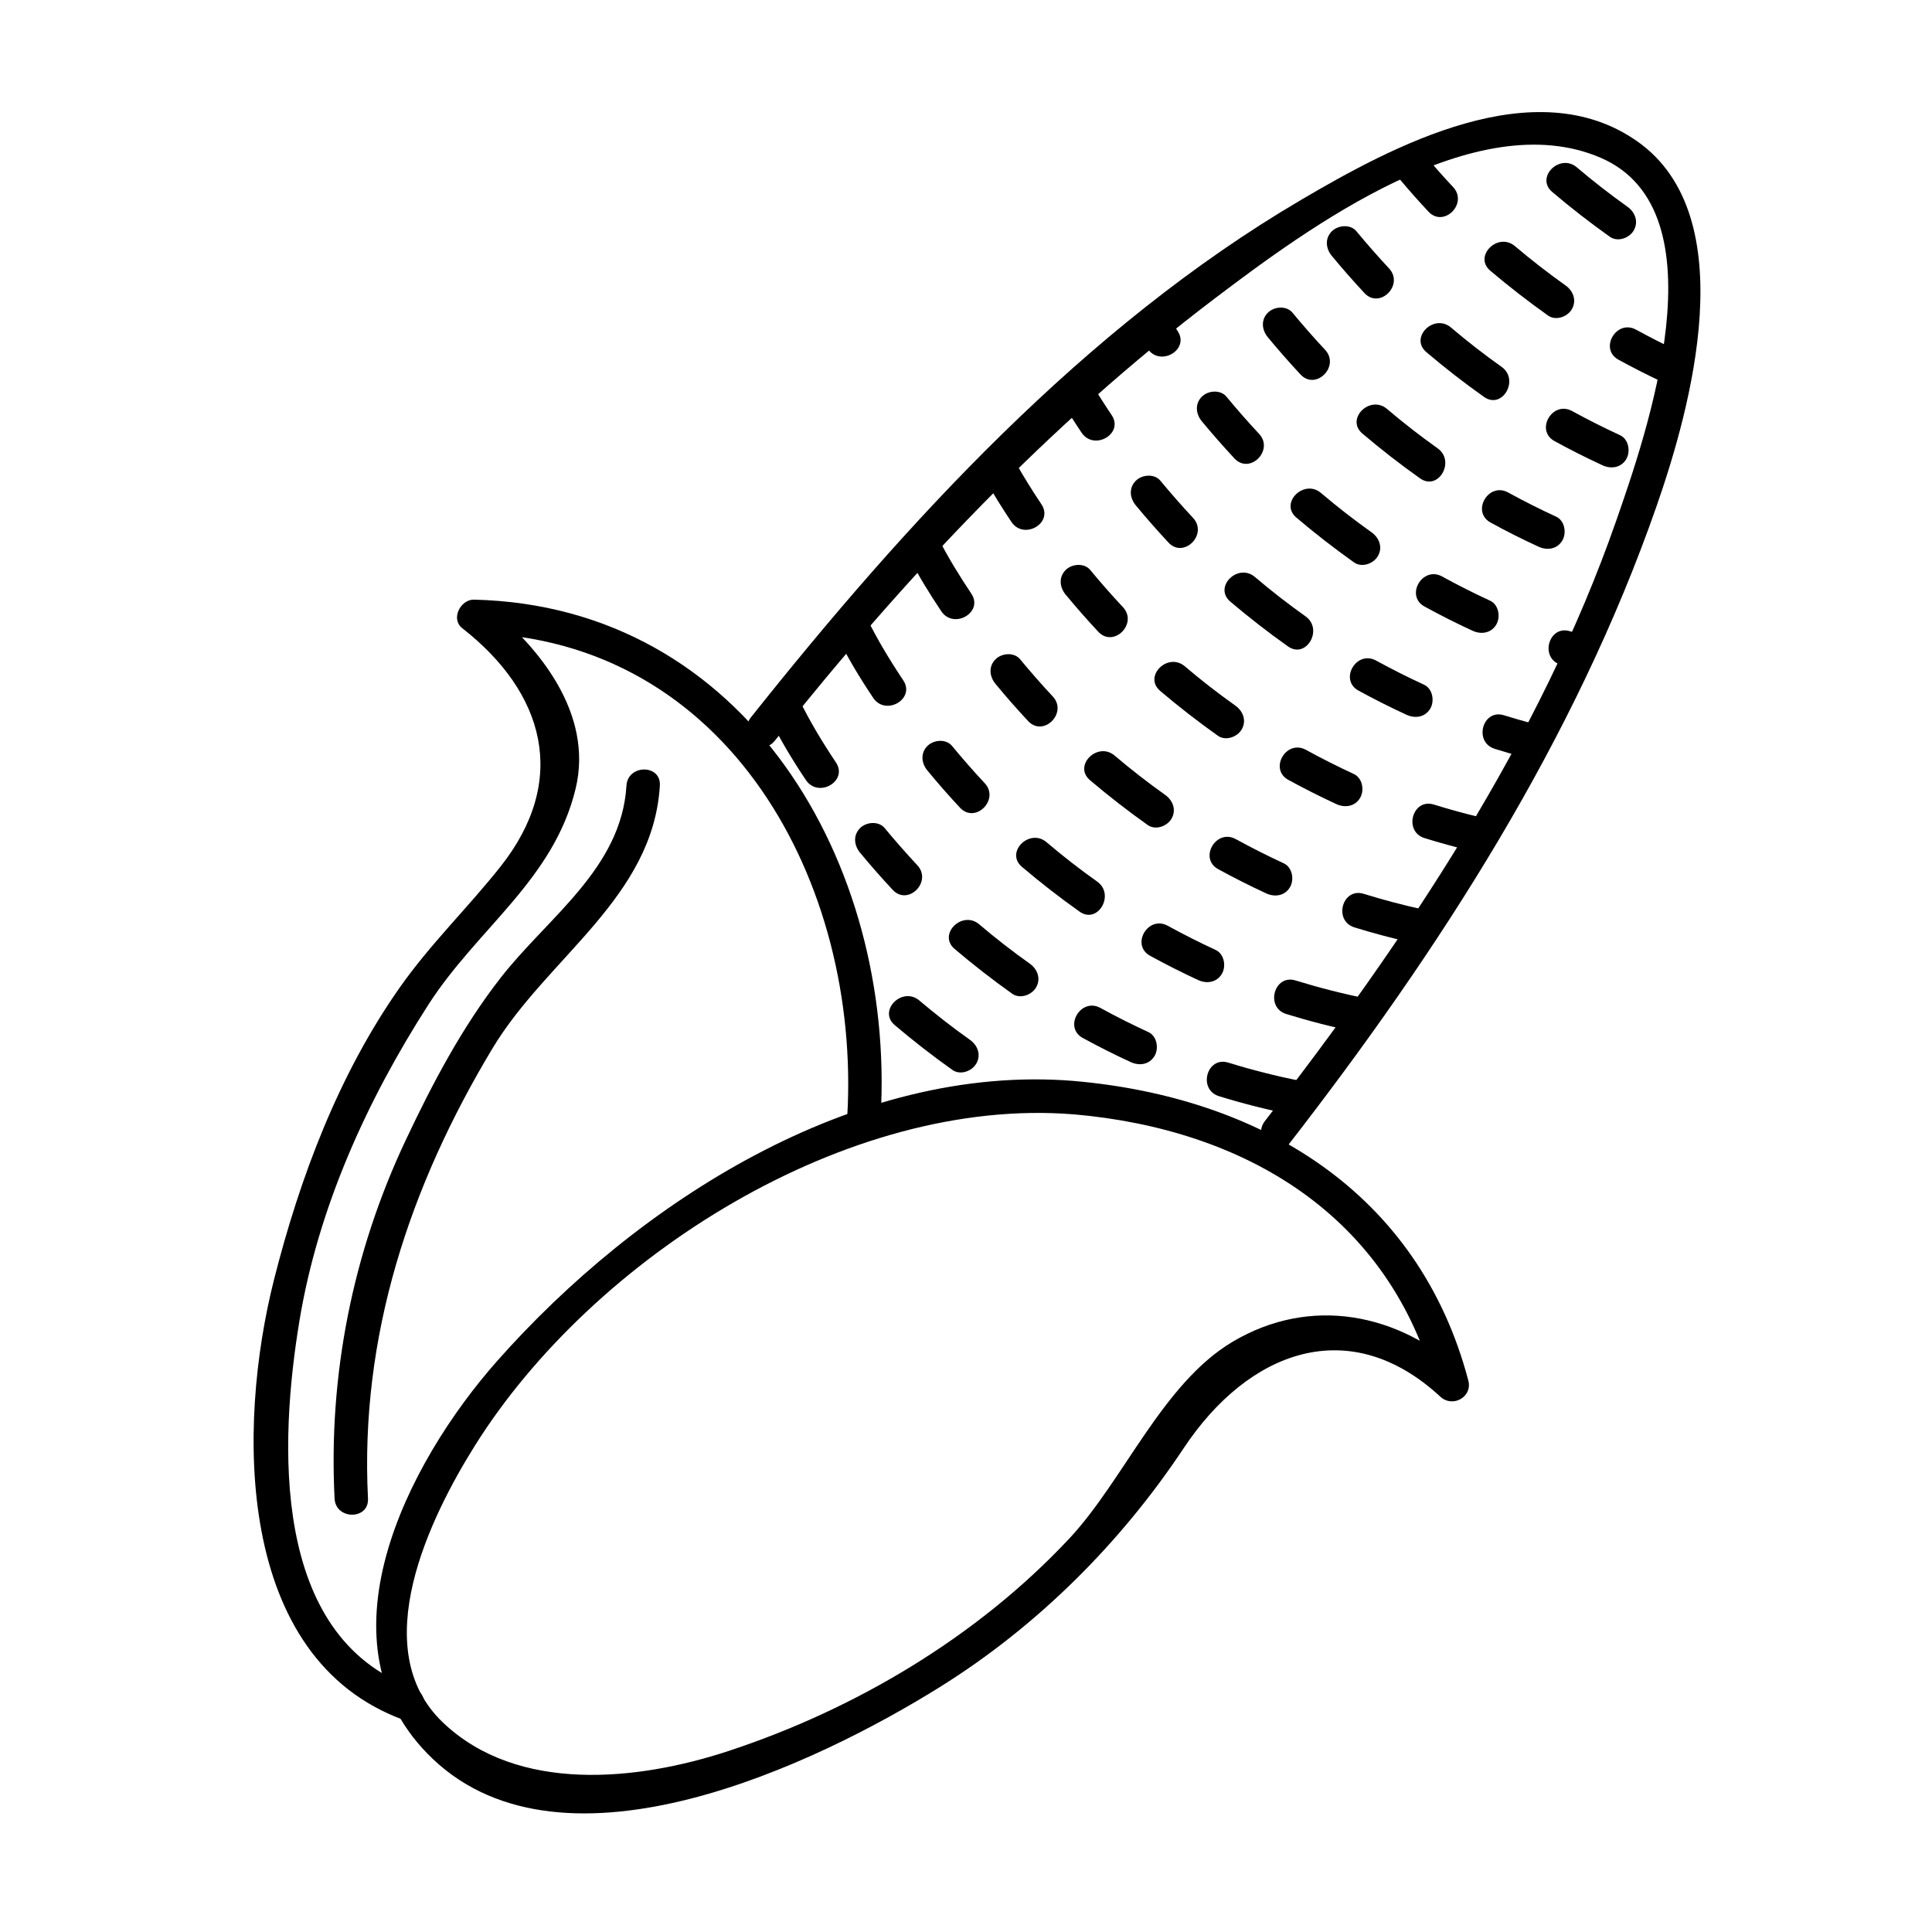 <?xml version="1.0" encoding="UTF-8"?>
<!-- The Best Svg Icon site in the world: iconSvg.co, Visit us! https://iconsvg.co -->
<svg fill="#000000" width="800px" height="800px" version="1.1" viewBox="144 144 512 512" xmlns="http://www.w3.org/2000/svg">
 <g>
  <path d="m349.29 340.35c34.41-43.273 72.473-83.789 116.63-117.25 24.605-18.645 69.215-51.5 102.25-37.301 32.824 14.102 12.082 73.43 4.106 96.309-20.164 57.836-55.785 110.95-93.07 158.99-3.457 4.449 2.766 10.766 6.258 6.258 39.988-51.531 75.965-107.31 97.543-169.22 8.953-25.684 23.219-76.75-5.109-96.676-27.109-19.07-64.867 1.258-89.211 15.578-57.324 33.703-104.72 85.559-145.67 137.05-3.504 4.41 2.715 10.719 6.269 6.254z"/>
  <path d="m428.56 430.46c-58.301-4.746-115.73 32.266-152.88 74.297-23.746 26.867-48.738 75.16-17.012 105.35 35.137 33.438 102.12 1.137 134.52-19.094 25.723-16.066 47.77-38.039 64.504-63.234 17.168-25.859 43.953-35.922 68.035-13.621 3.219 2.984 8.551 0.082 7.394-4.301-13.18-50-55.113-75.102-104.56-79.395-5.688-0.5-5.637 8.359 0 8.848 45.344 3.945 83.863 26.758 96.027 72.895 2.465-1.438 4.934-2.867 7.394-4.301-17.34-16.062-40.734-20.547-61.328-8.324-18.582 11.027-28.832 36.711-43.293 52.164-24.395 26.059-56.629 45.195-90.348 56.305-23.992 7.898-55.82 11.285-75.613-7.547-20.582-19.59-3.371-54.527 8.465-73.414 31.281-49.922 98.645-92.656 158.7-87.77 5.695 0.461 5.648-8.395 0-8.855z"/>
  <path d="m253.47 591.33c-37.867-13.723-35.406-65.305-30.102-97.371 4.941-29.895 17.926-58.48 34.207-83.785 13.023-20.238 33.242-33.109 39-57.293 4.68-19.664-9.582-37.543-23.82-48.668-1.043 2.519-2.086 5.039-3.129 7.559 67.531 1.598 102.45 66.352 98.914 127.96-0.328 5.703 8.523 5.672 8.852 0 3.82-66.711-35.555-135.1-107.77-136.82-3.566-0.086-6.262 5.109-3.129 7.559 21.805 17.035 28.383 40.203 10.117 63.223-8.727 10.992-18.539 20.441-26.676 32.012-16.195 23.031-26.484 50.383-33.336 77.488-9.773 38.656-10.461 100.37 34.52 116.66 5.379 1.945 7.676-6.609 2.348-8.531z"/>
  <path d="m241.52 541.14c-2.18-42.949 11.027-82.781 32.996-119.31 14.504-24.121 42.551-39.867 44.355-69.641 0.344-5.703-8.504-5.668-8.852 0-1.328 21.98-20.863 34.902-33.379 50.98-10.262 13.18-18.078 28.047-25.176 43.105-13.992 29.691-20.461 62.164-18.797 94.867 0.293 5.68 9.145 5.703 8.852 0z"/>
  <path d="m467.05 434.5c6.277 1.941 12.637 3.551 19.078 4.852 5.805 1.168 8.281-7.719 2.449-8.898-6.438-1.301-12.797-2.91-19.078-4.852-5.703-1.762-8.117 7.152-2.449 8.898z"/>
  <path d="m430.96 419.08c4.16 2.277 8.395 4.414 12.711 6.394 2.281 1.043 4.941 0.672 6.312-1.656 1.168-2 0.629-5.266-1.656-6.312-4.312-1.977-8.543-4.106-12.711-6.394-5.227-2.856-9.879 5.113-4.656 7.969z"/>
  <path d="m396.98 395.48c4.918 4.176 10.012 8.133 15.266 11.871 2.055 1.457 5.129 0.367 6.316-1.656 1.359-2.312 0.387-4.856-1.652-6.312-4.625-3.281-9.09-6.758-13.406-10.422-4.504-3.832-11.062 2.66-6.523 6.519z"/>
  <path d="m371.93 369.98c2.785 3.367 5.668 6.641 8.645 9.84 4.062 4.363 10.57-2.176 6.523-6.523-2.977-3.199-5.859-6.473-8.645-9.84-1.605-1.941-4.871-1.652-6.523 0-1.902 1.906-1.602 4.59 0 6.523z"/>
  <path d="m347.86 334.12c2.812 5.773 6.125 11.246 9.699 16.586 3.289 4.918 11.285 0.301 7.965-4.66-3.566-5.336-6.883-10.809-9.699-16.586-2.606-5.348-10.559-0.664-7.965 4.66z"/>
  <path d="m381.12 415.67c4.922 4.176 10.016 8.137 15.281 11.875 2.055 1.457 5.129 0.367 6.312-1.656 1.355-2.312 0.395-4.856-1.652-6.312-4.625-3.281-9.09-6.762-13.418-10.43-4.508-3.824-11.066 2.668-6.523 6.523z"/>
  <path d="m484.89 412.73c6.277 1.934 12.629 3.559 19.074 4.848 5.809 1.164 8.289-7.727 2.449-8.898-6.438-1.293-12.793-2.91-19.074-4.848-5.703-1.75-8.117 7.156-2.449 8.898z"/>
  <path d="m448.8 397.3c4.16 2.281 8.398 4.422 12.707 6.418 2.281 1.055 4.949 0.664 6.312-1.656 1.176-2.012 0.625-5.254-1.656-6.312-4.309-1.996-8.539-4.133-12.707-6.414-5.227-2.867-9.879 5.102-4.656 7.965z"/>
  <path d="m414.82 373.72c4.918 4.18 10.016 8.141 15.281 11.871 4.867 3.449 9.465-4.555 4.656-7.965-4.625-3.281-9.09-6.758-13.41-10.43-4.5-3.828-11.066 2.664-6.527 6.523z"/>
  <path d="m389.78 348.21c2.781 3.371 5.652 6.656 8.641 9.848 4.07 4.352 10.586-2.188 6.523-6.523-2.984-3.188-5.859-6.481-8.641-9.848-1.602-1.945-4.871-1.652-6.523 0-1.906 1.902-1.602 4.582 0 6.523z"/>
  <path d="m365.7 312.36c2.816 5.769 6.133 11.238 9.699 16.574 3.285 4.918 11.285 0.309 7.965-4.66-3.566-5.336-6.883-10.809-9.699-16.574-2.609-5.34-10.566-0.664-7.965 4.66z"/>
  <path d="m502.95 389.77c5.16 1.598 10.383 2.977 15.66 4.141 5.793 1.281 8.262-7.613 2.449-8.898-5.281-1.164-10.496-2.539-15.66-4.141-5.695-1.762-8.117 7.148-2.449 8.898z"/>
  <path d="m466.84 374.34c4.168 2.281 8.402 4.422 12.715 6.414 2.281 1.055 4.949 0.672 6.312-1.652 1.176-2.012 0.625-5.254-1.656-6.312-4.309-1.996-8.551-4.137-12.715-6.414-5.227-2.863-9.883 5.109-4.656 7.965z"/>
  <path d="m432.86 350.76c4.922 4.172 10.02 8.133 15.281 11.871 2.051 1.461 5.129 0.371 6.312-1.652 1.355-2.316 0.387-4.856-1.656-6.312-4.621-3.285-9.09-6.762-13.41-10.43-4.508-3.824-11.074 2.668-6.527 6.523z"/>
  <path d="m407.82 325.24c2.785 3.371 5.656 6.656 8.645 9.848 4.07 4.359 10.586-2.18 6.523-6.523-2.988-3.195-5.859-6.481-8.645-9.848-1.602-1.941-4.871-1.652-6.523 0-1.906 1.906-1.605 4.586 0 6.523z"/>
  <path d="m384.77 291.48c2.59 5.012 5.535 9.809 8.676 14.5 3.289 4.918 11.285 0.301 7.965-4.66-3.141-4.691-6.082-9.488-8.676-14.5-2.731-5.285-10.691-0.613-7.965 4.66z"/>
  <path d="m521.53 366.11c4.062 1.254 8.152 2.383 12.281 3.375 5.777 1.391 8.238-7.508 2.449-8.898-4.133-0.992-8.223-2.121-12.281-3.375-5.691-1.762-8.117 7.144-2.449 8.898z"/>
  <path d="m485.43 350.68c4.16 2.281 8.398 4.414 12.707 6.41 2.281 1.055 4.949 0.664 6.312-1.652 1.176-2.012 0.625-5.254-1.656-6.312-4.309-1.996-8.543-4.125-12.707-6.41-5.223-2.863-9.879 5.102-4.656 7.965z"/>
  <path d="m451.46 327.1c4.918 4.18 10.02 8.133 15.281 11.871 2.051 1.461 5.129 0.367 6.312-1.652 1.355-2.316 0.387-4.856-1.656-6.312-4.621-3.285-9.094-6.758-13.41-10.43-4.512-3.832-11.07 2.664-6.527 6.523z"/>
  <path d="m426.41 301.58c2.785 3.367 5.664 6.648 8.652 9.844 4.074 4.352 10.586-2.188 6.523-6.523-2.988-3.195-5.863-6.473-8.652-9.844-1.602-1.941-4.871-1.652-6.523 0-1.906 1.906-1.598 4.59 0 6.523z"/>
  <path d="m405.01 270.9c2.172 3.91 4.539 7.688 7.023 11.41 3.281 4.922 11.273 0.309 7.961-4.66-2.481-3.719-4.852-7.496-7.019-11.41-2.887-5.199-10.855-0.551-7.965 4.66z"/>
  <path d="m540.12 342.45c2.398 0.746 4.805 1.445 7.231 2.102 5.75 1.57 8.188-7.336 2.449-8.898-2.418-0.66-4.832-1.359-7.231-2.102-5.695-1.773-8.113 7.133-2.449 8.898z"/>
  <path d="m504.02 327.02c4.168 2.281 8.402 4.414 12.715 6.402 2.281 1.055 4.949 0.672 6.312-1.652 1.176-2.012 0.625-5.262-1.656-6.312-4.309-1.988-8.551-4.125-12.715-6.402-5.223-2.856-9.875 5.109-4.656 7.965z"/>
  <path d="m470.04 303.43c4.922 4.176 10.016 8.137 15.281 11.871 4.867 3.449 9.465-4.555 4.656-7.965-4.625-3.281-9.09-6.758-13.41-10.43-4.508-3.824-11.066 2.668-6.527 6.523z"/>
  <path d="m445 277.93c2.785 3.367 5.672 6.641 8.645 9.844 4.062 4.367 10.57-2.172 6.523-6.523-2.973-3.199-5.859-6.481-8.645-9.844-1.602-1.941-4.871-1.652-6.523 0-1.906 1.898-1.605 4.586 0 6.523z"/>
  <path d="m425.33 250.29c1.676 2.848 3.457 5.621 5.297 8.367 3.293 4.914 11.297 0.297 7.969-4.66-1.84-2.742-3.621-5.523-5.297-8.367-3.008-5.121-10.988-0.477-7.969 4.66z"/>
  <path d="m557.62 320.18c0.922 0.281 1.844 0.559 2.769 0.836 5.715 1.707 8.137-7.195 2.449-8.898-0.926-0.277-1.844-0.555-2.769-0.836-5.699-1.75-8.121 7.156-2.449 8.898z"/>
  <path d="m521.52 304.74c4.16 2.289 8.398 4.418 12.711 6.41 2.281 1.055 4.949 0.672 6.312-1.652 1.176-2.012 0.625-5.262-1.656-6.312-4.309-1.988-8.551-4.121-12.711-6.41-5.215-2.867-9.875 5.106-4.656 7.965z"/>
  <path d="m487.55 281.17c4.922 4.176 10.02 8.125 15.281 11.871 2.051 1.461 5.129 0.367 6.312-1.652 1.355-2.316 0.387-4.856-1.656-6.312-4.621-3.289-9.09-6.762-13.41-10.43-4.512-3.828-11.07 2.668-6.527 6.523z"/>
  <path d="m462.5 255.65c2.781 3.367 5.664 6.644 8.641 9.84 4.066 4.363 10.574-2.176 6.523-6.523-2.977-3.195-5.859-6.473-8.641-9.84-1.602-1.941-4.871-1.652-6.523 0-1.902 1.902-1.598 4.582 0 6.523z"/>
  <path d="m445.89 232.98c0.734 1.145 1.484 2.273 2.231 3.406 3.266 4.938 11.262 0.316 7.969-4.66-0.75-1.133-1.5-2.262-2.231-3.406-3.211-4.984-11.199-0.359-7.969 4.66z"/>
  <path d="m539.02 282.48c4.16 2.289 8.395 4.422 12.711 6.402 2.281 1.047 4.949 0.672 6.312-1.652 1.176-2.004 0.629-5.266-1.656-6.312-4.312-1.98-8.551-4.117-12.711-6.402-5.219-2.867-9.871 5.098-4.656 7.965z"/>
  <path d="m505.05 258.9c4.922 4.176 10.012 8.141 15.277 11.871 4.867 3.449 9.465-4.555 4.656-7.965-4.625-3.281-9.082-6.762-13.406-10.43-4.516-3.828-11.078 2.668-6.527 6.523z"/>
  <path d="m480 233.39c2.785 3.367 5.664 6.644 8.641 9.844 4.062 4.363 10.574-2.176 6.523-6.523-2.977-3.199-5.856-6.473-8.641-9.844-1.602-1.941-4.871-1.652-6.523 0-1.906 1.902-1.602 4.586 0 6.523z"/>
  <path d="m555.97 260.9c4.16 2.281 8.395 4.418 12.707 6.402 2.281 1.055 4.949 0.672 6.312-1.652 1.176-2.012 0.625-5.262-1.656-6.312-4.309-1.988-8.539-4.125-12.707-6.402-5.223-2.859-9.875 5.109-4.656 7.965z"/>
  <path d="m522 237.32c4.922 4.172 10.004 8.141 15.277 11.863 4.867 3.445 9.473-4.559 4.656-7.965-4.625-3.273-9.082-6.758-13.406-10.422-4.512-3.824-11.074 2.668-6.527 6.523z"/>
  <path d="m496.95 211.82c2.785 3.367 5.668 6.641 8.641 9.844 4.062 4.367 10.57-2.172 6.523-6.523-2.973-3.199-5.856-6.481-8.641-9.844-1.602-1.941-4.871-1.652-6.523 0-1.906 1.898-1.605 4.59 0 6.523z"/>
  <path d="m572.92 239.33c3.641 1.996 7.336 3.883 11.094 5.656 2.273 1.074 4.957 0.656 6.312-1.652 1.184-2.023 0.613-5.238-1.656-6.312-3.754-1.773-7.453-3.664-11.094-5.656-5.223-2.859-9.879 5.109-4.656 7.965z"/>
  <path d="m538.95 215.75c4.926 4.172 10.027 8.125 15.285 11.863 2.051 1.461 5.129 0.367 6.312-1.652 1.355-2.316 0.387-4.856-1.656-6.312-4.621-3.289-9.09-6.762-13.418-10.422-4.508-3.816-11.074 2.676-6.523 6.523z"/>
  <path d="m515.05 191.62c2.418 2.891 4.934 5.715 7.508 8.469 4.074 4.352 10.586-2.188 6.523-6.523-2.578-2.754-5.082-5.57-7.508-8.469-1.613-1.93-4.867-1.664-6.523 0-1.895 1.895-1.609 4.594 0 6.523z"/>
  <path d="m555.35 194.87c4.922 4.18 10.02 8.141 15.281 11.879 2.051 1.461 5.129 0.367 6.312-1.652 1.355-2.316 0.387-4.856-1.656-6.312-4.621-3.289-9.09-6.766-13.41-10.438-4.512-3.828-11.066 2.664-6.527 6.523z"/>
 </g>
</svg>